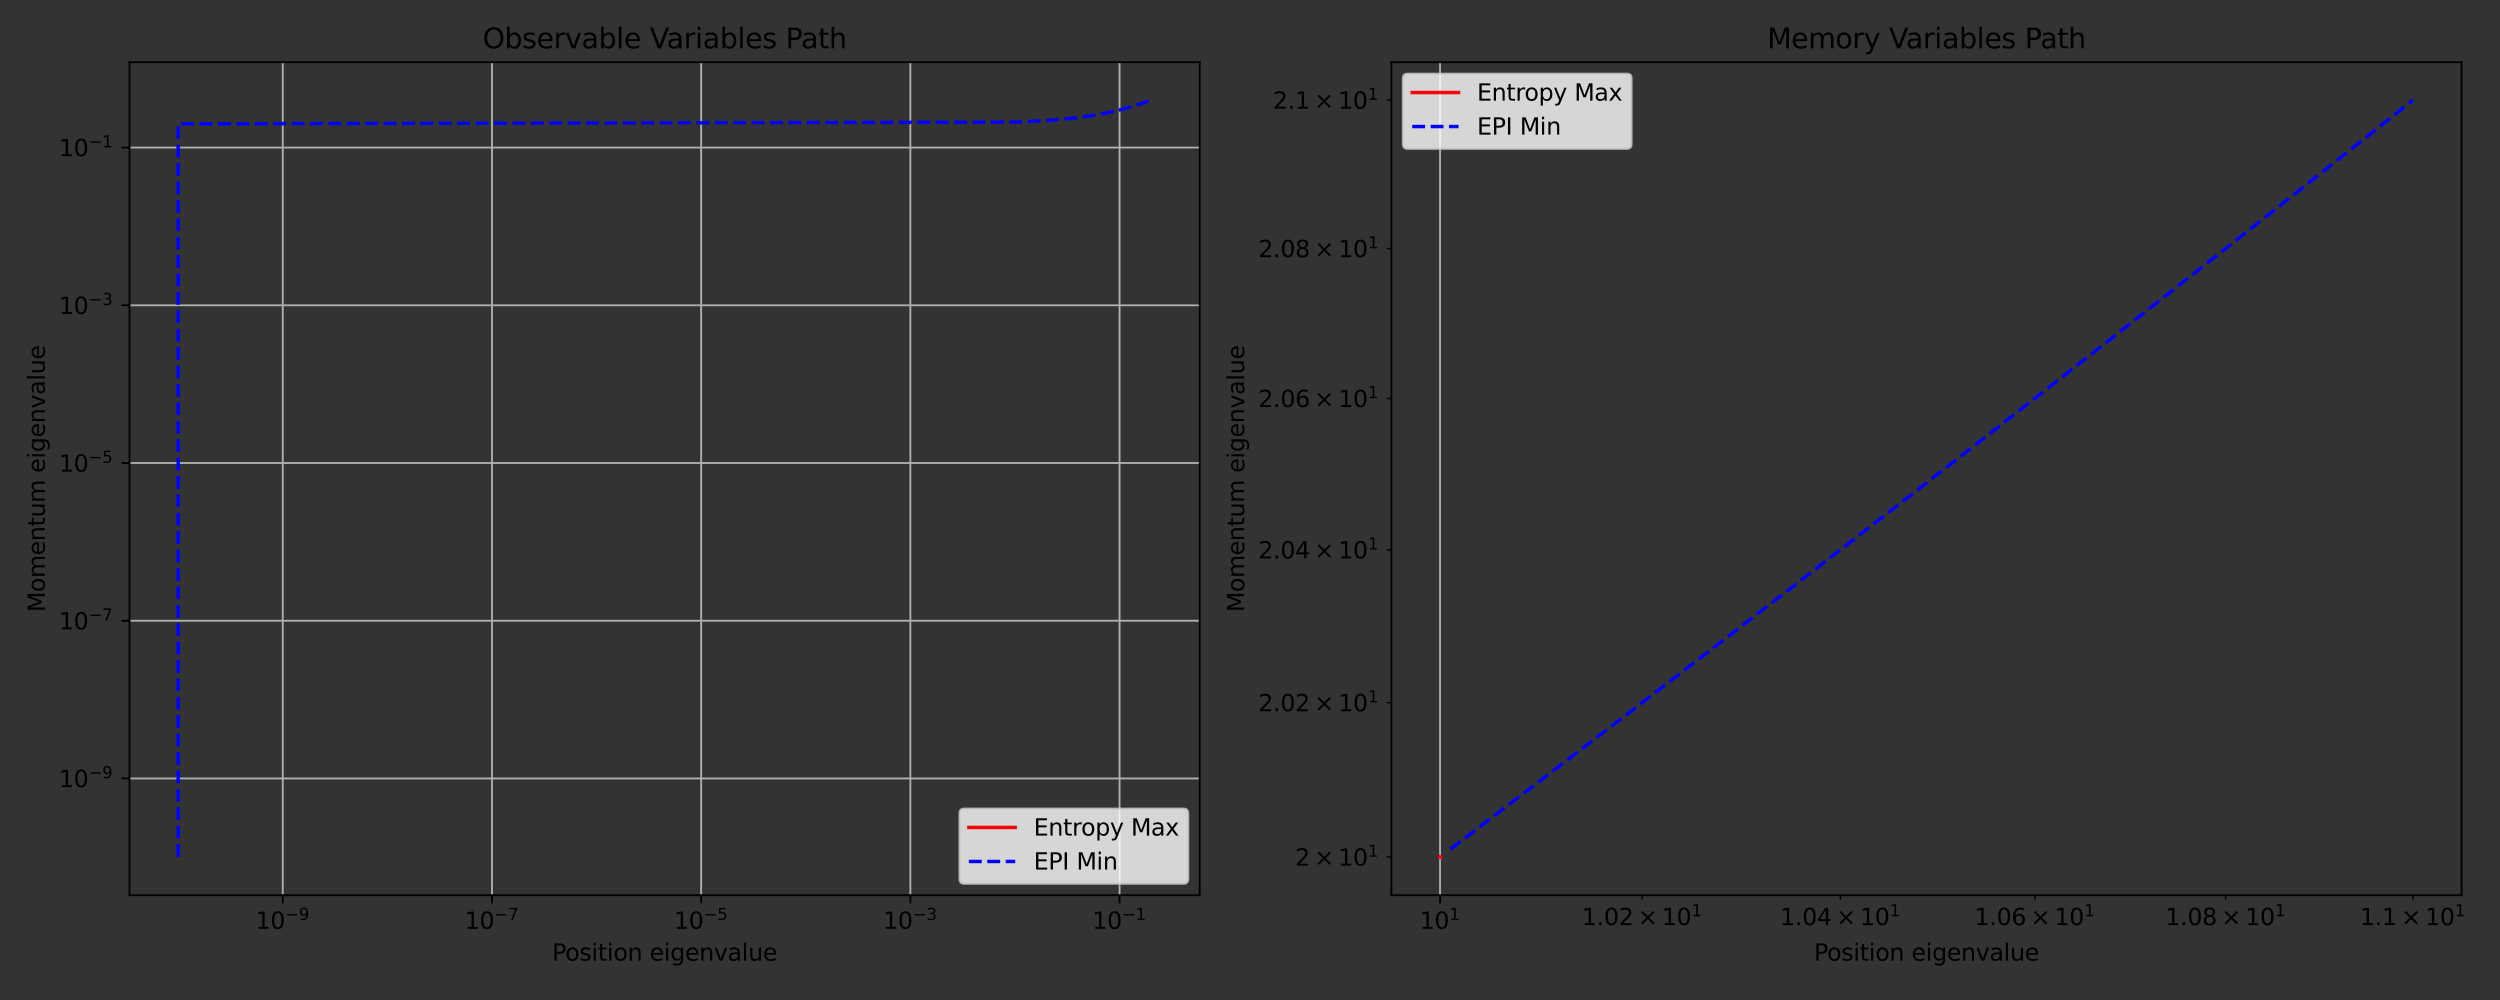 <?xml version="1.0" encoding="utf-8" standalone="no"?>
<!DOCTYPE svg PUBLIC "-//W3C//DTD SVG 1.1//EN"
  "http://www.w3.org/Graphics/SVG/1.1/DTD/svg11.dtd">
<svg xmlns:xlink="http://www.w3.org/1999/xlink" width="1080pt" height="432pt" viewBox="0 0 1080 432" xmlns="http://www.w3.org/2000/svg" version="1.1">
 <rect x="0" y="0" width="1080" height="432" fill="#333333" stroke="none"/>
 <defs>
  <style type="text/css">*{stroke-linejoin: round; stroke-linecap: butt}</style>
 </defs>
 <g id="figure_1">
  <g id="patch_1">
   <path d="M 0 432 
L 1080 432 
L 1080 0 
L 0 0 
L 0 432 
z
" style="fill: none"/>
  </g>
  <g id="axes_1">
   <g id="patch_2">
    <path d="M 55.952 386.728 
L 518.267 386.728 
L 518.267 26.88 
L 55.952 26.88 
L 55.952 386.728 
z
" style="fill: none"/>
   </g>
   <g id="matplotlib.axis_1">
    <g id="xtick_1">
     <g id="line2d_1">
      <path d="M 122.153 386.728 
L 122.153 26.88 
" clip-path="url(#p68e6916860)" style="fill: none; stroke: #b0b0b0; stroke-width: 0.8; stroke-linecap: square"/>
     </g>
     <g id="line2d_2">
      <defs>
       <path id="mf9528b4f29" d="M 0 0 
L 0 3.5 
" style="stroke: #000000; stroke-width: 0.8"/>
      </defs>
      <g>
       <use xlink:href="#mf9528b4f29" x="122.153" y="386.728" style="stroke: #000000; stroke-width: 0.8"/>
      </g>
     </g>
     <g id="text_1">
      <!-- $\mathdefault{10^{-9}}$ -->
      <g transform="translate(110.403 401.326) scale(0.1 -0.1)">
       <defs>
        <path id="DejaVuSans-31" d="M 794 531 
L 1825 531 
L 1825 4091 
L 703 3866 
L 703 4441 
L 1819 4666 
L 2450 4666 
L 2450 531 
L 3481 531 
L 3481 0 
L 794 0 
L 794 531 
z
" transform="scale(0.016)"/>
        <path id="DejaVuSans-30" d="M 2034 4250 
Q 1547 4250 1301 3770 
Q 1056 3291 1056 2328 
Q 1056 1369 1301 889 
Q 1547 409 2034 409 
Q 2525 409 2770 889 
Q 3016 1369 3016 2328 
Q 3016 3291 2770 3770 
Q 2525 4250 2034 4250 
z
M 2034 4750 
Q 2819 4750 3233 4129 
Q 3647 3509 3647 2328 
Q 3647 1150 3233 529 
Q 2819 -91 2034 -91 
Q 1250 -91 836 529 
Q 422 1150 422 2328 
Q 422 3509 836 4129 
Q 1250 4750 2034 4750 
z
" transform="scale(0.016)"/>
        <path id="DejaVuSans-2212" d="M 678 2272 
L 4684 2272 
L 4684 1741 
L 678 1741 
L 678 2272 
z
" transform="scale(0.016)"/>
        <path id="DejaVuSans-39" d="M 703 97 
L 703 672 
Q 941 559 1184 500 
Q 1428 441 1663 441 
Q 2288 441 2617 861 
Q 2947 1281 2994 2138 
Q 2813 1869 2534 1725 
Q 2256 1581 1919 1581 
Q 1219 1581 811 2004 
Q 403 2428 403 3163 
Q 403 3881 828 4315 
Q 1253 4750 1959 4750 
Q 2769 4750 3195 4129 
Q 3622 3509 3622 2328 
Q 3622 1225 3098 567 
Q 2575 -91 1691 -91 
Q 1453 -91 1209 -44 
Q 966 3 703 97 
z
M 1959 2075 
Q 2384 2075 2632 2365 
Q 2881 2656 2881 3163 
Q 2881 3666 2632 3958 
Q 2384 4250 1959 4250 
Q 1534 4250 1286 3958 
Q 1038 3666 1038 3163 
Q 1038 2656 1286 2365 
Q 1534 2075 1959 2075 
z
" transform="scale(0.016)"/>
       </defs>
       <use xlink:href="#DejaVuSans-31" transform="translate(0 0.766)"/>
       <use xlink:href="#DejaVuSans-30" transform="translate(63.623 0.766)"/>
       <use xlink:href="#DejaVuSans-2212" transform="translate(128.203 39.047) scale(0.7)"/>
       <use xlink:href="#DejaVuSans-39" transform="translate(186.855 39.047) scale(0.7)"/>
      </g>
     </g>
    </g>
    <g id="xtick_2">
     <g id="line2d_3">
      <path d="M 212.528 386.728 
L 212.528 26.88 
" clip-path="url(#p68e6916860)" style="fill: none; stroke: #b0b0b0; stroke-width: 0.8; stroke-linecap: square"/>
     </g>
     <g id="line2d_4">
      <g>
       <use xlink:href="#mf9528b4f29" x="212.528" y="386.728" style="stroke: #000000; stroke-width: 0.8"/>
      </g>
     </g>
     <g id="text_2">
      <!-- $\mathdefault{10^{-7}}$ -->
      <g transform="translate(200.778 401.326) scale(0.1 -0.1)">
       <defs>
        <path id="DejaVuSans-37" d="M 525 4666 
L 3525 4666 
L 3525 4397 
L 1831 0 
L 1172 0 
L 2766 4134 
L 525 4134 
L 525 4666 
z
" transform="scale(0.016)"/>
       </defs>
       <use xlink:href="#DejaVuSans-31" transform="translate(0 0.684)"/>
       <use xlink:href="#DejaVuSans-30" transform="translate(63.623 0.684)"/>
       <use xlink:href="#DejaVuSans-2212" transform="translate(128.203 38.966) scale(0.7)"/>
       <use xlink:href="#DejaVuSans-37" transform="translate(186.855 38.966) scale(0.7)"/>
      </g>
     </g>
    </g>
    <g id="xtick_3">
     <g id="line2d_5">
      <path d="M 302.902 386.728 
L 302.902 26.88 
" clip-path="url(#p68e6916860)" style="fill: none; stroke: #b0b0b0; stroke-width: 0.8; stroke-linecap: square"/>
     </g>
     <g id="line2d_6">
      <g>
       <use xlink:href="#mf9528b4f29" x="302.902" y="386.728" style="stroke: #000000; stroke-width: 0.8"/>
      </g>
     </g>
     <g id="text_3">
      <!-- $\mathdefault{10^{-5}}$ -->
      <g transform="translate(291.152 401.326) scale(0.1 -0.1)">
       <defs>
        <path id="DejaVuSans-35" d="M 691 4666 
L 3169 4666 
L 3169 4134 
L 1269 4134 
L 1269 2991 
Q 1406 3038 1543 3061 
Q 1681 3084 1819 3084 
Q 2600 3084 3056 2656 
Q 3513 2228 3513 1497 
Q 3513 744 3044 326 
Q 2575 -91 1722 -91 
Q 1428 -91 1123 -41 
Q 819 9 494 109 
L 494 744 
Q 775 591 1075 516 
Q 1375 441 1709 441 
Q 2250 441 2565 725 
Q 2881 1009 2881 1497 
Q 2881 1984 2565 2268 
Q 2250 2553 1709 2553 
Q 1456 2553 1204 2497 
Q 953 2441 691 2322 
L 691 4666 
z
" transform="scale(0.016)"/>
       </defs>
       <use xlink:href="#DejaVuSans-31" transform="translate(0 0.684)"/>
       <use xlink:href="#DejaVuSans-30" transform="translate(63.623 0.684)"/>
       <use xlink:href="#DejaVuSans-2212" transform="translate(128.203 38.966) scale(0.7)"/>
       <use xlink:href="#DejaVuSans-35" transform="translate(186.855 38.966) scale(0.7)"/>
      </g>
     </g>
    </g>
    <g id="xtick_4">
     <g id="line2d_7">
      <path d="M 393.276 386.728 
L 393.276 26.88 
" clip-path="url(#p68e6916860)" style="fill: none; stroke: #b0b0b0; stroke-width: 0.8; stroke-linecap: square"/>
     </g>
     <g id="line2d_8">
      <g>
       <use xlink:href="#mf9528b4f29" x="393.276" y="386.728" style="stroke: #000000; stroke-width: 0.8"/>
      </g>
     </g>
     <g id="text_4">
      <!-- $\mathdefault{10^{-3}}$ -->
      <g transform="translate(381.526 401.326) scale(0.1 -0.1)">
       <defs>
        <path id="DejaVuSans-33" d="M 2597 2516 
Q 3050 2419 3304 2112 
Q 3559 1806 3559 1356 
Q 3559 666 3084 287 
Q 2609 -91 1734 -91 
Q 1441 -91 1130 -33 
Q 819 25 488 141 
L 488 750 
Q 750 597 1062 519 
Q 1375 441 1716 441 
Q 2309 441 2620 675 
Q 2931 909 2931 1356 
Q 2931 1769 2642 2001 
Q 2353 2234 1838 2234 
L 1294 2234 
L 1294 2753 
L 1863 2753 
Q 2328 2753 2575 2939 
Q 2822 3125 2822 3475 
Q 2822 3834 2567 4026 
Q 2313 4219 1838 4219 
Q 1578 4219 1281 4162 
Q 984 4106 628 3988 
L 628 4550 
Q 988 4650 1302 4700 
Q 1616 4750 1894 4750 
Q 2613 4750 3031 4423 
Q 3450 4097 3450 3541 
Q 3450 3153 3228 2886 
Q 3006 2619 2597 2516 
z
" transform="scale(0.016)"/>
       </defs>
       <use xlink:href="#DejaVuSans-31" transform="translate(0 0.766)"/>
       <use xlink:href="#DejaVuSans-30" transform="translate(63.623 0.766)"/>
       <use xlink:href="#DejaVuSans-2212" transform="translate(128.203 39.047) scale(0.7)"/>
       <use xlink:href="#DejaVuSans-33" transform="translate(186.855 39.047) scale(0.7)"/>
      </g>
     </g>
    </g>
    <g id="xtick_5">
     <g id="line2d_9">
      <path d="M 483.65 386.728 
L 483.65 26.88 
" clip-path="url(#p68e6916860)" style="fill: none; stroke: #b0b0b0; stroke-width: 0.8; stroke-linecap: square"/>
     </g>
     <g id="line2d_10">
      <g>
       <use xlink:href="#mf9528b4f29" x="483.65" y="386.728" style="stroke: #000000; stroke-width: 0.8"/>
      </g>
     </g>
     <g id="text_5">
      <!-- $\mathdefault{10^{-1}}$ -->
      <g transform="translate(471.9 401.326) scale(0.1 -0.1)">
       <use xlink:href="#DejaVuSans-31" transform="translate(0 0.684)"/>
       <use xlink:href="#DejaVuSans-30" transform="translate(63.623 0.684)"/>
       <use xlink:href="#DejaVuSans-2212" transform="translate(128.203 38.966) scale(0.7)"/>
       <use xlink:href="#DejaVuSans-31" transform="translate(186.855 38.966) scale(0.7)"/>
      </g>
     </g>
    </g>
    <g id="text_6">
     <!-- Position eigenvalue -->
     <g transform="translate(238.514 415.005) scale(0.1 -0.1)">
      <defs>
       <path id="DejaVuSans-50" d="M 1259 4147 
L 1259 2394 
L 2053 2394 
Q 2494 2394 2734 2622 
Q 2975 2850 2975 3272 
Q 2975 3691 2734 3919 
Q 2494 4147 2053 4147 
L 1259 4147 
z
M 628 4666 
L 2053 4666 
Q 2838 4666 3239 4311 
Q 3641 3956 3641 3272 
Q 3641 2581 3239 2228 
Q 2838 1875 2053 1875 
L 1259 1875 
L 1259 0 
L 628 0 
L 628 4666 
z
" transform="scale(0.016)"/>
       <path id="DejaVuSans-6f" d="M 1959 3097 
Q 1497 3097 1228 2736 
Q 959 2375 959 1747 
Q 959 1119 1226 758 
Q 1494 397 1959 397 
Q 2419 397 2687 759 
Q 2956 1122 2956 1747 
Q 2956 2369 2687 2733 
Q 2419 3097 1959 3097 
z
M 1959 3584 
Q 2709 3584 3137 3096 
Q 3566 2609 3566 1747 
Q 3566 888 3137 398 
Q 2709 -91 1959 -91 
Q 1206 -91 779 398 
Q 353 888 353 1747 
Q 353 2609 779 3096 
Q 1206 3584 1959 3584 
z
" transform="scale(0.016)"/>
       <path id="DejaVuSans-73" d="M 2834 3397 
L 2834 2853 
Q 2591 2978 2328 3040 
Q 2066 3103 1784 3103 
Q 1356 3103 1142 2972 
Q 928 2841 928 2578 
Q 928 2378 1081 2264 
Q 1234 2150 1697 2047 
L 1894 2003 
Q 2506 1872 2764 1633 
Q 3022 1394 3022 966 
Q 3022 478 2636 193 
Q 2250 -91 1575 -91 
Q 1294 -91 989 -36 
Q 684 19 347 128 
L 347 722 
Q 666 556 975 473 
Q 1284 391 1588 391 
Q 1994 391 2212 530 
Q 2431 669 2431 922 
Q 2431 1156 2273 1281 
Q 2116 1406 1581 1522 
L 1381 1569 
Q 847 1681 609 1914 
Q 372 2147 372 2553 
Q 372 3047 722 3315 
Q 1072 3584 1716 3584 
Q 2034 3584 2315 3537 
Q 2597 3491 2834 3397 
z
" transform="scale(0.016)"/>
       <path id="DejaVuSans-69" d="M 603 3500 
L 1178 3500 
L 1178 0 
L 603 0 
L 603 3500 
z
M 603 4863 
L 1178 4863 
L 1178 4134 
L 603 4134 
L 603 4863 
z
" transform="scale(0.016)"/>
       <path id="DejaVuSans-74" d="M 1172 4494 
L 1172 3500 
L 2356 3500 
L 2356 3053 
L 1172 3053 
L 1172 1153 
Q 1172 725 1289 603 
Q 1406 481 1766 481 
L 2356 481 
L 2356 0 
L 1766 0 
Q 1100 0 847 248 
Q 594 497 594 1153 
L 594 3053 
L 172 3053 
L 172 3500 
L 594 3500 
L 594 4494 
L 1172 4494 
z
" transform="scale(0.016)"/>
       <path id="DejaVuSans-6e" d="M 3513 2113 
L 3513 0 
L 2938 0 
L 2938 2094 
Q 2938 2591 2744 2837 
Q 2550 3084 2163 3084 
Q 1697 3084 1428 2787 
Q 1159 2491 1159 1978 
L 1159 0 
L 581 0 
L 581 3500 
L 1159 3500 
L 1159 2956 
Q 1366 3272 1645 3428 
Q 1925 3584 2291 3584 
Q 2894 3584 3203 3211 
Q 3513 2838 3513 2113 
z
" transform="scale(0.016)"/>
       <path id="DejaVuSans-20" transform="scale(0.016)"/>
       <path id="DejaVuSans-65" d="M 3597 1894 
L 3597 1613 
L 953 1613 
Q 991 1019 1311 708 
Q 1631 397 2203 397 
Q 2534 397 2845 478 
Q 3156 559 3463 722 
L 3463 178 
Q 3153 47 2828 -22 
Q 2503 -91 2169 -91 
Q 1331 -91 842 396 
Q 353 884 353 1716 
Q 353 2575 817 3079 
Q 1281 3584 2069 3584 
Q 2775 3584 3186 3129 
Q 3597 2675 3597 1894 
z
M 3022 2063 
Q 3016 2534 2758 2815 
Q 2500 3097 2075 3097 
Q 1594 3097 1305 2825 
Q 1016 2553 972 2059 
L 3022 2063 
z
" transform="scale(0.016)"/>
       <path id="DejaVuSans-67" d="M 2906 1791 
Q 2906 2416 2648 2759 
Q 2391 3103 1925 3103 
Q 1463 3103 1205 2759 
Q 947 2416 947 1791 
Q 947 1169 1205 825 
Q 1463 481 1925 481 
Q 2391 481 2648 825 
Q 2906 1169 2906 1791 
z
M 3481 434 
Q 3481 -459 3084 -895 
Q 2688 -1331 1869 -1331 
Q 1566 -1331 1297 -1286 
Q 1028 -1241 775 -1147 
L 775 -588 
Q 1028 -725 1275 -790 
Q 1522 -856 1778 -856 
Q 2344 -856 2625 -561 
Q 2906 -266 2906 331 
L 2906 616 
Q 2728 306 2450 153 
Q 2172 0 1784 0 
Q 1141 0 747 490 
Q 353 981 353 1791 
Q 353 2603 747 3093 
Q 1141 3584 1784 3584 
Q 2172 3584 2450 3431 
Q 2728 3278 2906 2969 
L 2906 3500 
L 3481 3500 
L 3481 434 
z
" transform="scale(0.016)"/>
       <path id="DejaVuSans-76" d="M 191 3500 
L 800 3500 
L 1894 563 
L 2988 3500 
L 3597 3500 
L 2284 0 
L 1503 0 
L 191 3500 
z
" transform="scale(0.016)"/>
       <path id="DejaVuSans-61" d="M 2194 1759 
Q 1497 1759 1228 1600 
Q 959 1441 959 1056 
Q 959 750 1161 570 
Q 1363 391 1709 391 
Q 2188 391 2477 730 
Q 2766 1069 2766 1631 
L 2766 1759 
L 2194 1759 
z
M 3341 1997 
L 3341 0 
L 2766 0 
L 2766 531 
Q 2569 213 2275 61 
Q 1981 -91 1556 -91 
Q 1019 -91 701 211 
Q 384 513 384 1019 
Q 384 1609 779 1909 
Q 1175 2209 1959 2209 
L 2766 2209 
L 2766 2266 
Q 2766 2663 2505 2880 
Q 2244 3097 1772 3097 
Q 1472 3097 1187 3025 
Q 903 2953 641 2809 
L 641 3341 
Q 956 3463 1253 3523 
Q 1550 3584 1831 3584 
Q 2591 3584 2966 3190 
Q 3341 2797 3341 1997 
z
" transform="scale(0.016)"/>
       <path id="DejaVuSans-6c" d="M 603 4863 
L 1178 4863 
L 1178 0 
L 603 0 
L 603 4863 
z
" transform="scale(0.016)"/>
       <path id="DejaVuSans-75" d="M 544 1381 
L 544 3500 
L 1119 3500 
L 1119 1403 
Q 1119 906 1312 657 
Q 1506 409 1894 409 
Q 2359 409 2629 706 
Q 2900 1003 2900 1516 
L 2900 3500 
L 3475 3500 
L 3475 0 
L 2900 0 
L 2900 538 
Q 2691 219 2414 64 
Q 2138 -91 1772 -91 
Q 1169 -91 856 284 
Q 544 659 544 1381 
z
M 1991 3584 
L 1991 3584 
z
" transform="scale(0.016)"/>
      </defs>
      <use xlink:href="#DejaVuSans-50"/>
      <use xlink:href="#DejaVuSans-6f" x="56.678"/>
      <use xlink:href="#DejaVuSans-73" x="117.859"/>
      <use xlink:href="#DejaVuSans-69" x="169.959"/>
      <use xlink:href="#DejaVuSans-74" x="197.742"/>
      <use xlink:href="#DejaVuSans-69" x="236.951"/>
      <use xlink:href="#DejaVuSans-6f" x="264.734"/>
      <use xlink:href="#DejaVuSans-6e" x="325.916"/>
      <use xlink:href="#DejaVuSans-20" x="389.295"/>
      <use xlink:href="#DejaVuSans-65" x="421.082"/>
      <use xlink:href="#DejaVuSans-69" x="482.605"/>
      <use xlink:href="#DejaVuSans-67" x="510.389"/>
      <use xlink:href="#DejaVuSans-65" x="573.865"/>
      <use xlink:href="#DejaVuSans-6e" x="635.389"/>
      <use xlink:href="#DejaVuSans-76" x="698.768"/>
      <use xlink:href="#DejaVuSans-61" x="757.947"/>
      <use xlink:href="#DejaVuSans-6c" x="819.227"/>
      <use xlink:href="#DejaVuSans-75" x="847.01"/>
      <use xlink:href="#DejaVuSans-65" x="910.389"/>
     </g>
    </g>
   </g>
   <g id="matplotlib.axis_2">
    <g id="ytick_1">
     <g id="line2d_11">
      <path d="M 55.952 336.302 
L 518.267 336.302 
" clip-path="url(#p68e6916860)" style="fill: none; stroke: #b0b0b0; stroke-width: 0.8; stroke-linecap: square"/>
     </g>
     <g id="line2d_12">
      <defs>
       <path id="mb1814ff148" d="M 0 0 
L -3.5 0 
" style="stroke: #000000; stroke-width: 0.8"/>
      </defs>
      <g>
       <use xlink:href="#mb1814ff148" x="55.952" y="336.302" style="stroke: #000000; stroke-width: 0.8"/>
      </g>
     </g>
     <g id="text_7">
      <!-- $\mathdefault{10^{-9}}$ -->
      <g transform="translate(25.452 340.101) scale(0.1 -0.1)">
       <use xlink:href="#DejaVuSans-31" transform="translate(0 0.766)"/>
       <use xlink:href="#DejaVuSans-30" transform="translate(63.623 0.766)"/>
       <use xlink:href="#DejaVuSans-2212" transform="translate(128.203 39.047) scale(0.7)"/>
       <use xlink:href="#DejaVuSans-39" transform="translate(186.855 39.047) scale(0.7)"/>
      </g>
     </g>
    </g>
    <g id="ytick_2">
     <g id="line2d_13">
      <path d="M 55.952 268.164 
L 518.267 268.164 
" clip-path="url(#p68e6916860)" style="fill: none; stroke: #b0b0b0; stroke-width: 0.8; stroke-linecap: square"/>
     </g>
     <g id="line2d_14">
      <g>
       <use xlink:href="#mb1814ff148" x="55.952" y="268.164" style="stroke: #000000; stroke-width: 0.8"/>
      </g>
     </g>
     <g id="text_8">
      <!-- $\mathdefault{10^{-7}}$ -->
      <g transform="translate(25.452 271.963) scale(0.1 -0.1)">
       <use xlink:href="#DejaVuSans-31" transform="translate(0 0.684)"/>
       <use xlink:href="#DejaVuSans-30" transform="translate(63.623 0.684)"/>
       <use xlink:href="#DejaVuSans-2212" transform="translate(128.203 38.966) scale(0.7)"/>
       <use xlink:href="#DejaVuSans-37" transform="translate(186.855 38.966) scale(0.7)"/>
      </g>
     </g>
    </g>
    <g id="ytick_3">
     <g id="line2d_15">
      <path d="M 55.952 200.025 
L 518.267 200.025 
" clip-path="url(#p68e6916860)" style="fill: none; stroke: #b0b0b0; stroke-width: 0.8; stroke-linecap: square"/>
     </g>
     <g id="line2d_16">
      <g>
       <use xlink:href="#mb1814ff148" x="55.952" y="200.025" style="stroke: #000000; stroke-width: 0.8"/>
      </g>
     </g>
     <g id="text_9">
      <!-- $\mathdefault{10^{-5}}$ -->
      <g transform="translate(25.452 203.824) scale(0.1 -0.1)">
       <use xlink:href="#DejaVuSans-31" transform="translate(0 0.684)"/>
       <use xlink:href="#DejaVuSans-30" transform="translate(63.623 0.684)"/>
       <use xlink:href="#DejaVuSans-2212" transform="translate(128.203 38.966) scale(0.7)"/>
       <use xlink:href="#DejaVuSans-35" transform="translate(186.855 38.966) scale(0.7)"/>
      </g>
     </g>
    </g>
    <g id="ytick_4">
     <g id="line2d_17">
      <path d="M 55.952 131.887 
L 518.267 131.887 
" clip-path="url(#p68e6916860)" style="fill: none; stroke: #b0b0b0; stroke-width: 0.8; stroke-linecap: square"/>
     </g>
     <g id="line2d_18">
      <g>
       <use xlink:href="#mb1814ff148" x="55.952" y="131.887" style="stroke: #000000; stroke-width: 0.8"/>
      </g>
     </g>
     <g id="text_10">
      <!-- $\mathdefault{10^{-3}}$ -->
      <g transform="translate(25.452 135.686) scale(0.1 -0.1)">
       <use xlink:href="#DejaVuSans-31" transform="translate(0 0.766)"/>
       <use xlink:href="#DejaVuSans-30" transform="translate(63.623 0.766)"/>
       <use xlink:href="#DejaVuSans-2212" transform="translate(128.203 39.047) scale(0.7)"/>
       <use xlink:href="#DejaVuSans-33" transform="translate(186.855 39.047) scale(0.7)"/>
      </g>
     </g>
    </g>
    <g id="ytick_5">
     <g id="line2d_19">
      <path d="M 55.952 63.748 
L 518.267 63.748 
" clip-path="url(#p68e6916860)" style="fill: none; stroke: #b0b0b0; stroke-width: 0.8; stroke-linecap: square"/>
     </g>
     <g id="line2d_20">
      <g>
       <use xlink:href="#mb1814ff148" x="55.952" y="63.748" style="stroke: #000000; stroke-width: 0.8"/>
      </g>
     </g>
     <g id="text_11">
      <!-- $\mathdefault{10^{-1}}$ -->
      <g transform="translate(25.452 67.548) scale(0.1 -0.1)">
       <use xlink:href="#DejaVuSans-31" transform="translate(0 0.684)"/>
       <use xlink:href="#DejaVuSans-30" transform="translate(63.623 0.684)"/>
       <use xlink:href="#DejaVuSans-2212" transform="translate(128.203 38.966) scale(0.7)"/>
       <use xlink:href="#DejaVuSans-31" transform="translate(186.855 38.966) scale(0.7)"/>
      </g>
     </g>
    </g>
    <g id="text_12">
     <!-- Momentum eigenvalue -->
     <g transform="translate(19.372 264.424) rotate(-90) scale(0.1 -0.1)">
      <defs>
       <path id="DejaVuSans-4d" d="M 628 4666 
L 1569 4666 
L 2759 1491 
L 3956 4666 
L 4897 4666 
L 4897 0 
L 4281 0 
L 4281 4097 
L 3078 897 
L 2444 897 
L 1241 4097 
L 1241 0 
L 628 0 
L 628 4666 
z
" transform="scale(0.016)"/>
       <path id="DejaVuSans-6d" d="M 3328 2828 
Q 3544 3216 3844 3400 
Q 4144 3584 4550 3584 
Q 5097 3584 5394 3201 
Q 5691 2819 5691 2113 
L 5691 0 
L 5113 0 
L 5113 2094 
Q 5113 2597 4934 2840 
Q 4756 3084 4391 3084 
Q 3944 3084 3684 2787 
Q 3425 2491 3425 1978 
L 3425 0 
L 2847 0 
L 2847 2094 
Q 2847 2600 2669 2842 
Q 2491 3084 2119 3084 
Q 1678 3084 1418 2786 
Q 1159 2488 1159 1978 
L 1159 0 
L 581 0 
L 581 3500 
L 1159 3500 
L 1159 2956 
Q 1356 3278 1631 3431 
Q 1906 3584 2284 3584 
Q 2666 3584 2933 3390 
Q 3200 3197 3328 2828 
z
" transform="scale(0.016)"/>
      </defs>
      <use xlink:href="#DejaVuSans-4d"/>
      <use xlink:href="#DejaVuSans-6f" x="86.279"/>
      <use xlink:href="#DejaVuSans-6d" x="147.461"/>
      <use xlink:href="#DejaVuSans-65" x="244.873"/>
      <use xlink:href="#DejaVuSans-6e" x="306.396"/>
      <use xlink:href="#DejaVuSans-74" x="369.775"/>
      <use xlink:href="#DejaVuSans-75" x="408.984"/>
      <use xlink:href="#DejaVuSans-6d" x="472.363"/>
      <use xlink:href="#DejaVuSans-20" x="569.775"/>
      <use xlink:href="#DejaVuSans-65" x="601.562"/>
      <use xlink:href="#DejaVuSans-69" x="663.086"/>
      <use xlink:href="#DejaVuSans-67" x="690.869"/>
      <use xlink:href="#DejaVuSans-65" x="754.346"/>
      <use xlink:href="#DejaVuSans-6e" x="815.869"/>
      <use xlink:href="#DejaVuSans-76" x="879.248"/>
      <use xlink:href="#DejaVuSans-61" x="938.428"/>
      <use xlink:href="#DejaVuSans-6c" x="999.707"/>
      <use xlink:href="#DejaVuSans-75" x="1027.49"/>
      <use xlink:href="#DejaVuSans-65" x="1090.869"/>
     </g>
    </g>
   </g>
   <g id="line2d_21">
    <path d="M 497.253 43.237 
L 497.253 43.237 
L 497.253 43.237 
L 497.253 43.237 
L 497.253 43.237 
L 497.253 43.237 
L 497.253 43.237 
L 497.253 43.237 
L 497.253 43.237 
L 497.253 43.237 
L 497.253 43.237 
L 497.253 43.237 
L 497.253 43.237 
L 497.253 43.237 
L 497.253 43.237 
L 497.253 43.237 
L 497.253 43.237 
L 497.253 43.237 
L 497.253 43.237 
L 497.253 43.237 
L 497.253 43.237 
L 497.253 43.237 
L 497.253 43.237 
L 497.253 43.237 
L 497.253 43.237 
L 497.253 43.237 
L 497.253 43.237 
L 497.253 43.237 
L 497.253 43.237 
L 497.253 43.237 
L 497.253 43.237 
L 497.253 43.237 
L 497.253 43.237 
L 497.253 43.237 
L 497.253 43.237 
L 497.253 43.237 
L 497.253 43.237 
L 497.253 43.237 
L 497.253 43.237 
L 497.253 43.237 
L 497.253 43.237 
L 497.253 43.237 
L 497.253 43.237 
L 497.253 43.237 
L 497.253 43.237 
L 497.253 43.237 
L 497.253 43.237 
L 497.253 43.237 
L 497.253 43.237 
L 497.253 43.237 
L 497.253 43.237 
L 497.253 43.237 
L 497.253 43.237 
L 497.253 43.237 
L 497.253 43.237 
L 497.253 43.237 
L 497.253 43.237 
L 497.253 43.237 
L 497.253 43.237 
L 497.253 43.237 
L 497.253 43.237 
L 497.253 43.237 
L 497.253 43.237 
L 497.253 43.237 
L 497.253 43.237 
L 497.253 43.237 
L 497.253 43.237 
L 497.253 43.237 
L 497.253 43.237 
L 497.253 43.237 
L 497.253 43.237 
L 497.253 43.237 
L 497.253 43.237 
L 497.253 43.237 
L 497.253 43.237 
L 497.253 43.237 
L 497.253 43.237 
L 497.253 43.237 
L 497.253 43.237 
L 497.253 43.237 
L 497.253 43.237 
L 497.253 43.237 
L 497.253 43.237 
L 497.253 43.237 
L 497.253 43.237 
L 497.253 43.237 
L 497.253 43.237 
L 497.253 43.237 
L 497.253 43.237 
L 497.253 43.237 
L 497.253 43.237 
L 497.253 43.237 
L 497.253 43.237 
L 497.253 43.237 
L 497.253 43.237 
L 497.253 43.237 
L 497.253 43.237 
L 497.253 43.237 
L 497.253 43.237 
L 497.253 43.237 
" clip-path="url(#p68e6916860)" style="fill: none; stroke: #ff0000; stroke-width: 1.5; stroke-linecap: square"/>
   </g>
   <g id="line2d_22">
    <path d="M 496.246 43.611 
L 495.185 43.996 
L 494.064 44.39 
L 492.874 44.796 
L 491.607 45.212 
L 490.253 45.641 
L 488.799 46.083 
L 487.228 46.538 
L 485.521 47.008 
L 483.65 47.493 
L 481.583 47.995 
L 479.271 48.514 
L 476.651 49.052 
L 473.626 49.611 
L 470.048 50.191 
L 465.669 50.795 
L 460.023 51.425 
L 452.066 52.082 
L 438.463 52.771 
L 76.966 53.493 
L 76.966 54.252 
L 76.966 55.052 
L 76.966 55.897 
L 76.966 56.794 
L 76.966 57.749 
L 76.966 58.77 
L 76.966 59.866 
L 76.966 61.051 
L 76.966 62.338 
L 76.966 63.748 
L 76.966 65.307 
L 76.966 67.05 
L 76.966 69.026 
L 76.966 71.307 
L 76.966 74.004 
L 76.966 77.306 
L 76.966 81.562 
L 76.966 87.562 
L 76.966 97.818 
L 76.966 370.371 
L 76.966 370.371 
L 76.966 370.371 
L 76.966 370.371 
L 76.966 370.371 
L 76.966 370.371 
L 76.966 370.371 
L 76.966 370.371 
L 76.966 370.371 
L 76.966 370.371 
L 76.966 370.371 
L 76.966 370.371 
L 76.966 370.371 
L 76.966 370.371 
L 76.966 370.371 
L 76.966 370.371 
L 76.966 370.371 
L 76.966 370.371 
L 76.966 370.371 
L 76.966 370.371 
L 76.966 370.371 
L 76.966 370.371 
L 76.966 370.371 
L 76.966 370.371 
L 76.966 370.371 
L 76.966 370.371 
L 76.966 370.371 
L 76.966 370.371 
L 76.966 370.371 
L 76.966 370.371 
L 76.966 370.371 
L 76.966 370.371 
L 76.966 370.371 
L 76.966 370.371 
L 76.966 370.371 
L 76.966 370.371 
L 76.966 370.371 
L 76.966 370.371 
L 76.966 370.371 
L 76.966 370.371 
L 76.966 370.371 
L 76.966 370.371 
L 76.966 370.371 
L 76.966 370.371 
L 76.966 370.371 
L 76.966 370.371 
L 76.966 370.371 
L 76.966 370.371 
L 76.966 370.371 
L 76.966 370.371 
L 76.966 370.371 
L 76.966 370.371 
L 76.966 370.371 
L 76.966 370.371 
L 76.966 370.371 
L 76.966 370.371 
L 76.966 370.371 
L 76.966 370.371 
L 76.966 370.371 
L 76.966 370.371 
L 76.966 370.371 
" clip-path="url(#p68e6916860)" style="fill: none; stroke-dasharray: 5.55,2.4; stroke-dashoffset: 0; stroke: #0000ff; stroke-width: 1.5"/>
   </g>
   <g id="patch_3">
    <path d="M 55.952 386.728 
L 55.952 26.88 
" style="fill: none; stroke: #000000; stroke-width: 0.8; stroke-linejoin: miter; stroke-linecap: square"/>
   </g>
   <g id="patch_4">
    <path d="M 518.267 386.728 
L 518.267 26.88 
" style="fill: none; stroke: #000000; stroke-width: 0.8; stroke-linejoin: miter; stroke-linecap: square"/>
   </g>
   <g id="patch_5">
    <path d="M 55.952 386.728 
L 518.267 386.728 
" style="fill: none; stroke: #000000; stroke-width: 0.8; stroke-linejoin: miter; stroke-linecap: square"/>
   </g>
   <g id="patch_6">
    <path d="M 55.952 26.88 
L 518.267 26.88 
" style="fill: none; stroke: #000000; stroke-width: 0.8; stroke-linejoin: miter; stroke-linecap: square"/>
   </g>
   <g id="text_13">
    <!-- Observable Variables Path -->
    <g transform="translate(208.484 20.88) scale(0.12 -0.12)">
     <defs>
      <path id="DejaVuSans-4f" d="M 2522 4238 
Q 1834 4238 1429 3725 
Q 1025 3213 1025 2328 
Q 1025 1447 1429 934 
Q 1834 422 2522 422 
Q 3209 422 3611 934 
Q 4013 1447 4013 2328 
Q 4013 3213 3611 3725 
Q 3209 4238 2522 4238 
z
M 2522 4750 
Q 3503 4750 4090 4092 
Q 4678 3434 4678 2328 
Q 4678 1225 4090 567 
Q 3503 -91 2522 -91 
Q 1538 -91 948 565 
Q 359 1222 359 2328 
Q 359 3434 948 4092 
Q 1538 4750 2522 4750 
z
" transform="scale(0.016)"/>
      <path id="DejaVuSans-62" d="M 3116 1747 
Q 3116 2381 2855 2742 
Q 2594 3103 2138 3103 
Q 1681 3103 1420 2742 
Q 1159 2381 1159 1747 
Q 1159 1113 1420 752 
Q 1681 391 2138 391 
Q 2594 391 2855 752 
Q 3116 1113 3116 1747 
z
M 1159 2969 
Q 1341 3281 1617 3432 
Q 1894 3584 2278 3584 
Q 2916 3584 3314 3078 
Q 3713 2572 3713 1747 
Q 3713 922 3314 415 
Q 2916 -91 2278 -91 
Q 1894 -91 1617 61 
Q 1341 213 1159 525 
L 1159 0 
L 581 0 
L 581 4863 
L 1159 4863 
L 1159 2969 
z
" transform="scale(0.016)"/>
      <path id="DejaVuSans-72" d="M 2631 2963 
Q 2534 3019 2420 3045 
Q 2306 3072 2169 3072 
Q 1681 3072 1420 2755 
Q 1159 2438 1159 1844 
L 1159 0 
L 581 0 
L 581 3500 
L 1159 3500 
L 1159 2956 
Q 1341 3275 1631 3429 
Q 1922 3584 2338 3584 
Q 2397 3584 2469 3576 
Q 2541 3569 2628 3553 
L 2631 2963 
z
" transform="scale(0.016)"/>
      <path id="DejaVuSans-56" d="M 1831 0 
L 50 4666 
L 709 4666 
L 2188 738 
L 3669 4666 
L 4325 4666 
L 2547 0 
L 1831 0 
z
" transform="scale(0.016)"/>
      <path id="DejaVuSans-68" d="M 3513 2113 
L 3513 0 
L 2938 0 
L 2938 2094 
Q 2938 2591 2744 2837 
Q 2550 3084 2163 3084 
Q 1697 3084 1428 2787 
Q 1159 2491 1159 1978 
L 1159 0 
L 581 0 
L 581 4863 
L 1159 4863 
L 1159 2956 
Q 1366 3272 1645 3428 
Q 1925 3584 2291 3584 
Q 2894 3584 3203 3211 
Q 3513 2838 3513 2113 
z
" transform="scale(0.016)"/>
     </defs>
     <use xlink:href="#DejaVuSans-4f"/>
     <use xlink:href="#DejaVuSans-62" x="78.711"/>
     <use xlink:href="#DejaVuSans-73" x="142.188"/>
     <use xlink:href="#DejaVuSans-65" x="194.287"/>
     <use xlink:href="#DejaVuSans-72" x="255.811"/>
     <use xlink:href="#DejaVuSans-76" x="296.924"/>
     <use xlink:href="#DejaVuSans-61" x="356.104"/>
     <use xlink:href="#DejaVuSans-62" x="417.383"/>
     <use xlink:href="#DejaVuSans-6c" x="480.859"/>
     <use xlink:href="#DejaVuSans-65" x="508.643"/>
     <use xlink:href="#DejaVuSans-20" x="570.166"/>
     <use xlink:href="#DejaVuSans-56" x="601.953"/>
     <use xlink:href="#DejaVuSans-61" x="662.611"/>
     <use xlink:href="#DejaVuSans-72" x="723.891"/>
     <use xlink:href="#DejaVuSans-69" x="765.004"/>
     <use xlink:href="#DejaVuSans-61" x="792.787"/>
     <use xlink:href="#DejaVuSans-62" x="854.066"/>
     <use xlink:href="#DejaVuSans-6c" x="917.543"/>
     <use xlink:href="#DejaVuSans-65" x="945.326"/>
     <use xlink:href="#DejaVuSans-73" x="1006.85"/>
     <use xlink:href="#DejaVuSans-20" x="1058.949"/>
     <use xlink:href="#DejaVuSans-50" x="1090.736"/>
     <use xlink:href="#DejaVuSans-61" x="1146.539"/>
     <use xlink:href="#DejaVuSans-74" x="1207.818"/>
     <use xlink:href="#DejaVuSans-68" x="1247.027"/>
    </g>
   </g>
   <g id="legend_1">
    <g id="patch_7">
     <path d="M 416.566 381.728 
L 511.267 381.728 
Q 513.267 381.728 513.267 379.728 
L 513.267 351.372 
Q 513.267 349.372 511.267 349.372 
L 416.566 349.372 
Q 414.566 349.372 414.566 351.372 
L 414.566 379.728 
Q 414.566 381.728 416.566 381.728 
z
" style="fill: #ffffff; opacity: 0.8; stroke: #cccccc; stroke-linejoin: miter"/>
    </g>
    <g id="line2d_23">
     <path d="M 418.566 357.47 
L 428.566 357.47 
L 438.566 357.47 
" style="fill: none; stroke: #ff0000; stroke-width: 1.5; stroke-linecap: square"/>
    </g>
    <g id="text_14">
     <!-- Entropy Max -->
     <g transform="translate(446.566 360.97) scale(0.1 -0.1)">
      <defs>
       <path id="DejaVuSans-45" d="M 628 4666 
L 3578 4666 
L 3578 4134 
L 1259 4134 
L 1259 2753 
L 3481 2753 
L 3481 2222 
L 1259 2222 
L 1259 531 
L 3634 531 
L 3634 0 
L 628 0 
L 628 4666 
z
" transform="scale(0.016)"/>
       <path id="DejaVuSans-70" d="M 1159 525 
L 1159 -1331 
L 581 -1331 
L 581 3500 
L 1159 3500 
L 1159 2969 
Q 1341 3281 1617 3432 
Q 1894 3584 2278 3584 
Q 2916 3584 3314 3078 
Q 3713 2572 3713 1747 
Q 3713 922 3314 415 
Q 2916 -91 2278 -91 
Q 1894 -91 1617 61 
Q 1341 213 1159 525 
z
M 3116 1747 
Q 3116 2381 2855 2742 
Q 2594 3103 2138 3103 
Q 1681 3103 1420 2742 
Q 1159 2381 1159 1747 
Q 1159 1113 1420 752 
Q 1681 391 2138 391 
Q 2594 391 2855 752 
Q 3116 1113 3116 1747 
z
" transform="scale(0.016)"/>
       <path id="DejaVuSans-79" d="M 2059 -325 
Q 1816 -950 1584 -1140 
Q 1353 -1331 966 -1331 
L 506 -1331 
L 506 -850 
L 844 -850 
Q 1081 -850 1212 -737 
Q 1344 -625 1503 -206 
L 1606 56 
L 191 3500 
L 800 3500 
L 1894 763 
L 2988 3500 
L 3597 3500 
L 2059 -325 
z
" transform="scale(0.016)"/>
       <path id="DejaVuSans-78" d="M 3513 3500 
L 2247 1797 
L 3578 0 
L 2900 0 
L 1881 1375 
L 863 0 
L 184 0 
L 1544 1831 
L 300 3500 
L 978 3500 
L 1906 2253 
L 2834 3500 
L 3513 3500 
z
" transform="scale(0.016)"/>
      </defs>
      <use xlink:href="#DejaVuSans-45"/>
      <use xlink:href="#DejaVuSans-6e" x="63.184"/>
      <use xlink:href="#DejaVuSans-74" x="126.562"/>
      <use xlink:href="#DejaVuSans-72" x="165.771"/>
      <use xlink:href="#DejaVuSans-6f" x="204.635"/>
      <use xlink:href="#DejaVuSans-70" x="265.816"/>
      <use xlink:href="#DejaVuSans-79" x="329.293"/>
      <use xlink:href="#DejaVuSans-20" x="388.473"/>
      <use xlink:href="#DejaVuSans-4d" x="420.26"/>
      <use xlink:href="#DejaVuSans-61" x="506.539"/>
      <use xlink:href="#DejaVuSans-78" x="567.818"/>
     </g>
    </g>
    <g id="line2d_24">
     <path d="M 418.566 372.148 
L 428.566 372.148 
L 438.566 372.148 
" style="fill: none; stroke-dasharray: 5.55,2.4; stroke-dashoffset: 0; stroke: #0000ff; stroke-width: 1.5"/>
    </g>
    <g id="text_15">
     <!-- EPI Min -->
     <g transform="translate(446.566 375.648) scale(0.1 -0.1)">
      <defs>
       <path id="DejaVuSans-49" d="M 628 4666 
L 1259 4666 
L 1259 0 
L 628 0 
L 628 4666 
z
" transform="scale(0.016)"/>
      </defs>
      <use xlink:href="#DejaVuSans-45"/>
      <use xlink:href="#DejaVuSans-50" x="63.184"/>
      <use xlink:href="#DejaVuSans-49" x="123.486"/>
      <use xlink:href="#DejaVuSans-20" x="152.979"/>
      <use xlink:href="#DejaVuSans-4d" x="184.766"/>
      <use xlink:href="#DejaVuSans-69" x="271.045"/>
      <use xlink:href="#DejaVuSans-6e" x="298.828"/>
     </g>
    </g>
   </g>
  </g>
  <g id="axes_2">
   <g id="patch_8">
    <path d="M 601.086 386.728 
L 1063.402 386.728 
L 1063.402 26.88 
L 601.086 26.88 
L 601.086 386.728 
z
" style="fill: none"/>
   </g>
   <g id="matplotlib.axis_3">
    <g id="xtick_6">
     <g id="line2d_25">
      <path d="M 622.099 386.728 
L 622.099 26.88 
" clip-path="url(#p6ca58680a0)" style="fill: none; stroke: #b0b0b0; stroke-width: 0.8; stroke-linecap: square"/>
     </g>
     <g id="line2d_26">
      <g>
       <use xlink:href="#mf9528b4f29" x="622.099" y="386.728" style="stroke: #000000; stroke-width: 0.8"/>
      </g>
     </g>
     <g id="text_16">
      <!-- $\mathdefault{10^{1}}$ -->
      <g transform="translate(613.299 401.326) scale(0.1 -0.1)">
       <use xlink:href="#DejaVuSans-31" transform="translate(0 0.684)"/>
       <use xlink:href="#DejaVuSans-30" transform="translate(63.623 0.684)"/>
       <use xlink:href="#DejaVuSans-31" transform="translate(128.203 38.966) scale(0.7)"/>
      </g>
     </g>
    </g>
    <g id="xtick_7">
     <g id="line2d_27">
      <defs>
       <path id="m1e1df0e16f" d="M 0 0 
L 0 2 
" style="stroke: #000000; stroke-width: 0.6"/>
      </defs>
      <g>
       <use xlink:href="#m1e1df0e16f" x="709.422" y="386.728" style="stroke: #000000; stroke-width: 0.6"/>
      </g>
     </g>
     <g id="text_17">
      <!-- $\mathdefault{1.02\times10^{1}}$ -->
      <g transform="translate(683.372 399.726) scale(0.1 -0.1)">
       <defs>
        <path id="DejaVuSans-2e" d="M 684 794 
L 1344 794 
L 1344 0 
L 684 0 
L 684 794 
z
" transform="scale(0.016)"/>
        <path id="DejaVuSans-32" d="M 1228 531 
L 3431 531 
L 3431 0 
L 469 0 
L 469 531 
Q 828 903 1448 1529 
Q 2069 2156 2228 2338 
Q 2531 2678 2651 2914 
Q 2772 3150 2772 3378 
Q 2772 3750 2511 3984 
Q 2250 4219 1831 4219 
Q 1534 4219 1204 4116 
Q 875 4013 500 3803 
L 500 4441 
Q 881 4594 1212 4672 
Q 1544 4750 1819 4750 
Q 2544 4750 2975 4387 
Q 3406 4025 3406 3419 
Q 3406 3131 3298 2873 
Q 3191 2616 2906 2266 
Q 2828 2175 2409 1742 
Q 1991 1309 1228 531 
z
" transform="scale(0.016)"/>
        <path id="DejaVuSans-d7" d="M 4488 3438 
L 3059 2003 
L 4488 575 
L 4116 197 
L 2681 1631 
L 1247 197 
L 878 575 
L 2303 2003 
L 878 3438 
L 1247 3816 
L 2681 2381 
L 4116 3816 
L 4488 3438 
z
" transform="scale(0.016)"/>
       </defs>
       <use xlink:href="#DejaVuSans-31" transform="translate(0 0.684)"/>
       <use xlink:href="#DejaVuSans-2e" transform="translate(63.623 0.684)"/>
       <use xlink:href="#DejaVuSans-30" transform="translate(95.41 0.684)"/>
       <use xlink:href="#DejaVuSans-32" transform="translate(159.033 0.684)"/>
       <use xlink:href="#DejaVuSans-d7" transform="translate(242.139 0.684)"/>
       <use xlink:href="#DejaVuSans-31" transform="translate(345.41 0.684)"/>
       <use xlink:href="#DejaVuSans-30" transform="translate(409.033 0.684)"/>
       <use xlink:href="#DejaVuSans-31" transform="translate(473.613 38.966) scale(0.7)"/>
      </g>
     </g>
    </g>
    <g id="xtick_8">
     <g id="line2d_28">
      <g>
       <use xlink:href="#m1e1df0e16f" x="795.05" y="386.728" style="stroke: #000000; stroke-width: 0.6"/>
      </g>
     </g>
     <g id="text_18">
      <!-- $\mathdefault{1.04\times10^{1}}$ -->
      <g transform="translate(769 399.726) scale(0.1 -0.1)">
       <defs>
        <path id="DejaVuSans-34" d="M 2419 4116 
L 825 1625 
L 2419 1625 
L 2419 4116 
z
M 2253 4666 
L 3047 4666 
L 3047 1625 
L 3713 1625 
L 3713 1100 
L 3047 1100 
L 3047 0 
L 2419 0 
L 2419 1100 
L 313 1100 
L 313 1709 
L 2253 4666 
z
" transform="scale(0.016)"/>
       </defs>
       <use xlink:href="#DejaVuSans-31" transform="translate(0 0.684)"/>
       <use xlink:href="#DejaVuSans-2e" transform="translate(63.623 0.684)"/>
       <use xlink:href="#DejaVuSans-30" transform="translate(95.41 0.684)"/>
       <use xlink:href="#DejaVuSans-34" transform="translate(159.033 0.684)"/>
       <use xlink:href="#DejaVuSans-d7" transform="translate(242.139 0.684)"/>
       <use xlink:href="#DejaVuSans-31" transform="translate(345.41 0.684)"/>
       <use xlink:href="#DejaVuSans-30" transform="translate(409.033 0.684)"/>
       <use xlink:href="#DejaVuSans-31" transform="translate(473.613 38.966) scale(0.7)"/>
      </g>
     </g>
    </g>
    <g id="xtick_9">
     <g id="line2d_29">
      <g>
       <use xlink:href="#m1e1df0e16f" x="879.047" y="386.728" style="stroke: #000000; stroke-width: 0.6"/>
      </g>
     </g>
     <g id="text_19">
      <!-- $\mathdefault{1.06\times10^{1}}$ -->
      <g transform="translate(852.997 399.726) scale(0.1 -0.1)">
       <defs>
        <path id="DejaVuSans-36" d="M 2113 2584 
Q 1688 2584 1439 2293 
Q 1191 2003 1191 1497 
Q 1191 994 1439 701 
Q 1688 409 2113 409 
Q 2538 409 2786 701 
Q 3034 994 3034 1497 
Q 3034 2003 2786 2293 
Q 2538 2584 2113 2584 
z
M 3366 4563 
L 3366 3988 
Q 3128 4100 2886 4159 
Q 2644 4219 2406 4219 
Q 1781 4219 1451 3797 
Q 1122 3375 1075 2522 
Q 1259 2794 1537 2939 
Q 1816 3084 2150 3084 
Q 2853 3084 3261 2657 
Q 3669 2231 3669 1497 
Q 3669 778 3244 343 
Q 2819 -91 2113 -91 
Q 1303 -91 875 529 
Q 447 1150 447 2328 
Q 447 3434 972 4092 
Q 1497 4750 2381 4750 
Q 2619 4750 2861 4703 
Q 3103 4656 3366 4563 
z
" transform="scale(0.016)"/>
       </defs>
       <use xlink:href="#DejaVuSans-31" transform="translate(0 0.684)"/>
       <use xlink:href="#DejaVuSans-2e" transform="translate(63.623 0.684)"/>
       <use xlink:href="#DejaVuSans-30" transform="translate(95.41 0.684)"/>
       <use xlink:href="#DejaVuSans-36" transform="translate(159.033 0.684)"/>
       <use xlink:href="#DejaVuSans-d7" transform="translate(242.139 0.684)"/>
       <use xlink:href="#DejaVuSans-31" transform="translate(345.41 0.684)"/>
       <use xlink:href="#DejaVuSans-30" transform="translate(409.033 0.684)"/>
       <use xlink:href="#DejaVuSans-31" transform="translate(473.613 38.966) scale(0.7)"/>
      </g>
     </g>
    </g>
    <g id="xtick_10">
     <g id="line2d_30">
      <g>
       <use xlink:href="#m1e1df0e16f" x="961.473" y="386.728" style="stroke: #000000; stroke-width: 0.6"/>
      </g>
     </g>
     <g id="text_20">
      <!-- $\mathdefault{1.08\times10^{1}}$ -->
      <g transform="translate(935.423 399.726) scale(0.1 -0.1)">
       <defs>
        <path id="DejaVuSans-38" d="M 2034 2216 
Q 1584 2216 1326 1975 
Q 1069 1734 1069 1313 
Q 1069 891 1326 650 
Q 1584 409 2034 409 
Q 2484 409 2743 651 
Q 3003 894 3003 1313 
Q 3003 1734 2745 1975 
Q 2488 2216 2034 2216 
z
M 1403 2484 
Q 997 2584 770 2862 
Q 544 3141 544 3541 
Q 544 4100 942 4425 
Q 1341 4750 2034 4750 
Q 2731 4750 3128 4425 
Q 3525 4100 3525 3541 
Q 3525 3141 3298 2862 
Q 3072 2584 2669 2484 
Q 3125 2378 3379 2068 
Q 3634 1759 3634 1313 
Q 3634 634 3220 271 
Q 2806 -91 2034 -91 
Q 1263 -91 848 271 
Q 434 634 434 1313 
Q 434 1759 690 2068 
Q 947 2378 1403 2484 
z
M 1172 3481 
Q 1172 3119 1398 2916 
Q 1625 2713 2034 2713 
Q 2441 2713 2670 2916 
Q 2900 3119 2900 3481 
Q 2900 3844 2670 4047 
Q 2441 4250 2034 4250 
Q 1625 4250 1398 4047 
Q 1172 3844 1172 3481 
z
" transform="scale(0.016)"/>
       </defs>
       <use xlink:href="#DejaVuSans-31" transform="translate(0 0.684)"/>
       <use xlink:href="#DejaVuSans-2e" transform="translate(63.623 0.684)"/>
       <use xlink:href="#DejaVuSans-30" transform="translate(95.41 0.684)"/>
       <use xlink:href="#DejaVuSans-38" transform="translate(159.033 0.684)"/>
       <use xlink:href="#DejaVuSans-d7" transform="translate(242.139 0.684)"/>
       <use xlink:href="#DejaVuSans-31" transform="translate(345.41 0.684)"/>
       <use xlink:href="#DejaVuSans-30" transform="translate(409.033 0.684)"/>
       <use xlink:href="#DejaVuSans-31" transform="translate(473.613 38.966) scale(0.7)"/>
      </g>
     </g>
    </g>
    <g id="xtick_11">
     <g id="line2d_31">
      <g>
       <use xlink:href="#m1e1df0e16f" x="1042.387" y="386.728" style="stroke: #000000; stroke-width: 0.6"/>
      </g>
     </g>
     <g id="text_21">
      <!-- $\mathdefault{1.1\times10^{1}}$ -->
      <g transform="translate(1019.487 399.726) scale(0.1 -0.1)">
       <use xlink:href="#DejaVuSans-31" transform="translate(0 0.684)"/>
       <use xlink:href="#DejaVuSans-2e" transform="translate(63.623 0.684)"/>
       <use xlink:href="#DejaVuSans-31" transform="translate(95.41 0.684)"/>
       <use xlink:href="#DejaVuSans-d7" transform="translate(178.516 0.684)"/>
       <use xlink:href="#DejaVuSans-31" transform="translate(281.787 0.684)"/>
       <use xlink:href="#DejaVuSans-30" transform="translate(345.41 0.684)"/>
       <use xlink:href="#DejaVuSans-31" transform="translate(409.99 38.966) scale(0.7)"/>
      </g>
     </g>
    </g>
    <g id="text_22">
     <!-- Position eigenvalue -->
     <g transform="translate(783.648 415.005) scale(0.1 -0.1)">
      <use xlink:href="#DejaVuSans-50"/>
      <use xlink:href="#DejaVuSans-6f" x="56.678"/>
      <use xlink:href="#DejaVuSans-73" x="117.859"/>
      <use xlink:href="#DejaVuSans-69" x="169.959"/>
      <use xlink:href="#DejaVuSans-74" x="197.742"/>
      <use xlink:href="#DejaVuSans-69" x="236.951"/>
      <use xlink:href="#DejaVuSans-6f" x="264.734"/>
      <use xlink:href="#DejaVuSans-6e" x="325.916"/>
      <use xlink:href="#DejaVuSans-20" x="389.295"/>
      <use xlink:href="#DejaVuSans-65" x="421.082"/>
      <use xlink:href="#DejaVuSans-69" x="482.605"/>
      <use xlink:href="#DejaVuSans-67" x="510.389"/>
      <use xlink:href="#DejaVuSans-65" x="573.865"/>
      <use xlink:href="#DejaVuSans-6e" x="635.389"/>
      <use xlink:href="#DejaVuSans-76" x="698.768"/>
      <use xlink:href="#DejaVuSans-61" x="757.947"/>
      <use xlink:href="#DejaVuSans-6c" x="819.227"/>
      <use xlink:href="#DejaVuSans-75" x="847.01"/>
      <use xlink:href="#DejaVuSans-65" x="910.389"/>
     </g>
    </g>
   </g>
   <g id="matplotlib.axis_4">
    <g id="ytick_6">
     <g id="line2d_32">
      <defs>
       <path id="medb7a355e5" d="M 0 0 
L -2 0 
" style="stroke: #000000; stroke-width: 0.6"/>
      </defs>
      <g>
       <use xlink:href="#medb7a355e5" x="601.086" y="370.219" style="stroke: #000000; stroke-width: 0.6"/>
      </g>
     </g>
     <g id="text_23">
      <!-- $\mathdefault{2\times10^{1}}$ -->
      <g transform="translate(559.486 374.018) scale(0.1 -0.1)">
       <use xlink:href="#DejaVuSans-32" transform="translate(0 0.684)"/>
       <use xlink:href="#DejaVuSans-d7" transform="translate(83.105 0.684)"/>
       <use xlink:href="#DejaVuSans-31" transform="translate(186.377 0.684)"/>
       <use xlink:href="#DejaVuSans-30" transform="translate(250 0.684)"/>
       <use xlink:href="#DejaVuSans-31" transform="translate(314.58 38.966) scale(0.7)"/>
      </g>
     </g>
    </g>
    <g id="ytick_7">
     <g id="line2d_33">
      <g>
       <use xlink:href="#medb7a355e5" x="601.086" y="303.534" style="stroke: #000000; stroke-width: 0.6"/>
      </g>
     </g>
     <g id="text_24">
      <!-- $\mathdefault{2.02\times10^{1}}$ -->
      <g transform="translate(543.586 307.333) scale(0.1 -0.1)">
       <use xlink:href="#DejaVuSans-32" transform="translate(0 0.684)"/>
       <use xlink:href="#DejaVuSans-2e" transform="translate(63.623 0.684)"/>
       <use xlink:href="#DejaVuSans-30" transform="translate(95.41 0.684)"/>
       <use xlink:href="#DejaVuSans-32" transform="translate(159.033 0.684)"/>
       <use xlink:href="#DejaVuSans-d7" transform="translate(242.139 0.684)"/>
       <use xlink:href="#DejaVuSans-31" transform="translate(345.41 0.684)"/>
       <use xlink:href="#DejaVuSans-30" transform="translate(409.033 0.684)"/>
       <use xlink:href="#DejaVuSans-31" transform="translate(473.613 38.966) scale(0.7)"/>
      </g>
     </g>
    </g>
    <g id="ytick_8">
     <g id="line2d_34">
      <g>
       <use xlink:href="#medb7a355e5" x="601.086" y="237.506" style="stroke: #000000; stroke-width: 0.6"/>
      </g>
     </g>
     <g id="text_25">
      <!-- $\mathdefault{2.04\times10^{1}}$ -->
      <g transform="translate(543.586 241.305) scale(0.1 -0.1)">
       <use xlink:href="#DejaVuSans-32" transform="translate(0 0.684)"/>
       <use xlink:href="#DejaVuSans-2e" transform="translate(63.623 0.684)"/>
       <use xlink:href="#DejaVuSans-30" transform="translate(95.41 0.684)"/>
       <use xlink:href="#DejaVuSans-34" transform="translate(159.033 0.684)"/>
       <use xlink:href="#DejaVuSans-d7" transform="translate(242.139 0.684)"/>
       <use xlink:href="#DejaVuSans-31" transform="translate(345.41 0.684)"/>
       <use xlink:href="#DejaVuSans-30" transform="translate(409.033 0.684)"/>
       <use xlink:href="#DejaVuSans-31" transform="translate(473.613 38.966) scale(0.7)"/>
      </g>
     </g>
    </g>
    <g id="ytick_9">
     <g id="line2d_35">
      <g>
       <use xlink:href="#medb7a355e5" x="601.086" y="172.122" style="stroke: #000000; stroke-width: 0.6"/>
      </g>
     </g>
     <g id="text_26">
      <!-- $\mathdefault{2.06\times10^{1}}$ -->
      <g transform="translate(543.586 175.921) scale(0.1 -0.1)">
       <use xlink:href="#DejaVuSans-32" transform="translate(0 0.684)"/>
       <use xlink:href="#DejaVuSans-2e" transform="translate(63.623 0.684)"/>
       <use xlink:href="#DejaVuSans-30" transform="translate(95.41 0.684)"/>
       <use xlink:href="#DejaVuSans-36" transform="translate(159.033 0.684)"/>
       <use xlink:href="#DejaVuSans-d7" transform="translate(242.139 0.684)"/>
       <use xlink:href="#DejaVuSans-31" transform="translate(345.41 0.684)"/>
       <use xlink:href="#DejaVuSans-30" transform="translate(409.033 0.684)"/>
       <use xlink:href="#DejaVuSans-31" transform="translate(473.613 38.966) scale(0.7)"/>
      </g>
     </g>
    </g>
    <g id="ytick_10">
     <g id="line2d_36">
      <g>
       <use xlink:href="#medb7a355e5" x="601.086" y="107.369" style="stroke: #000000; stroke-width: 0.6"/>
      </g>
     </g>
     <g id="text_27">
      <!-- $\mathdefault{2.08\times10^{1}}$ -->
      <g transform="translate(543.586 111.169) scale(0.1 -0.1)">
       <use xlink:href="#DejaVuSans-32" transform="translate(0 0.684)"/>
       <use xlink:href="#DejaVuSans-2e" transform="translate(63.623 0.684)"/>
       <use xlink:href="#DejaVuSans-30" transform="translate(95.41 0.684)"/>
       <use xlink:href="#DejaVuSans-38" transform="translate(159.033 0.684)"/>
       <use xlink:href="#DejaVuSans-d7" transform="translate(242.139 0.684)"/>
       <use xlink:href="#DejaVuSans-31" transform="translate(345.41 0.684)"/>
       <use xlink:href="#DejaVuSans-30" transform="translate(409.033 0.684)"/>
       <use xlink:href="#DejaVuSans-31" transform="translate(473.613 38.966) scale(0.7)"/>
      </g>
     </g>
    </g>
    <g id="ytick_11">
     <g id="line2d_37">
      <g>
       <use xlink:href="#medb7a355e5" x="601.086" y="43.237" style="stroke: #000000; stroke-width: 0.6"/>
      </g>
     </g>
     <g id="text_28">
      <!-- $\mathdefault{2.1\times10^{1}}$ -->
      <g transform="translate(549.886 47.036) scale(0.1 -0.1)">
       <use xlink:href="#DejaVuSans-32" transform="translate(0 0.684)"/>
       <use xlink:href="#DejaVuSans-2e" transform="translate(63.623 0.684)"/>
       <use xlink:href="#DejaVuSans-31" transform="translate(95.41 0.684)"/>
       <use xlink:href="#DejaVuSans-d7" transform="translate(178.516 0.684)"/>
       <use xlink:href="#DejaVuSans-31" transform="translate(281.787 0.684)"/>
       <use xlink:href="#DejaVuSans-30" transform="translate(345.41 0.684)"/>
       <use xlink:href="#DejaVuSans-31" transform="translate(409.99 38.966) scale(0.7)"/>
      </g>
     </g>
    </g>
    <g id="text_29">
     <!-- Momentum eigenvalue -->
     <g transform="translate(537.507 264.424) rotate(-90) scale(0.1 -0.1)">
      <use xlink:href="#DejaVuSans-4d"/>
      <use xlink:href="#DejaVuSans-6f" x="86.279"/>
      <use xlink:href="#DejaVuSans-6d" x="147.461"/>
      <use xlink:href="#DejaVuSans-65" x="244.873"/>
      <use xlink:href="#DejaVuSans-6e" x="306.396"/>
      <use xlink:href="#DejaVuSans-74" x="369.775"/>
      <use xlink:href="#DejaVuSans-75" x="408.984"/>
      <use xlink:href="#DejaVuSans-6d" x="472.363"/>
      <use xlink:href="#DejaVuSans-20" x="569.775"/>
      <use xlink:href="#DejaVuSans-65" x="601.562"/>
      <use xlink:href="#DejaVuSans-69" x="663.086"/>
      <use xlink:href="#DejaVuSans-67" x="690.869"/>
      <use xlink:href="#DejaVuSans-65" x="754.346"/>
      <use xlink:href="#DejaVuSans-6e" x="815.869"/>
      <use xlink:href="#DejaVuSans-76" x="879.248"/>
      <use xlink:href="#DejaVuSans-61" x="938.428"/>
      <use xlink:href="#DejaVuSans-6c" x="999.707"/>
      <use xlink:href="#DejaVuSans-75" x="1027.49"/>
      <use xlink:href="#DejaVuSans-65" x="1090.869"/>
     </g>
    </g>
   </g>
   <g id="line2d_38">
    <path d="M 622.101 370.221 
L 622.103 370.222 
L 622.105 370.224 
L 622.107 370.225 
L 622.109 370.227 
L 622.111 370.228 
L 622.113 370.23 
L 622.115 370.231 
L 622.117 370.233 
L 622.119 370.234 
L 622.121 370.236 
L 622.123 370.237 
L 622.125 370.239 
L 622.127 370.24 
L 622.129 370.242 
L 622.131 370.243 
L 622.133 370.245 
L 622.135 370.246 
L 622.137 370.248 
L 622.139 370.249 
L 622.141 370.251 
L 622.143 370.253 
L 622.145 370.254 
L 622.147 370.256 
L 622.149 370.257 
L 622.151 370.259 
L 622.153 370.26 
L 622.155 370.262 
L 622.157 370.263 
L 622.159 370.265 
L 622.161 370.266 
L 622.163 370.268 
L 622.165 370.269 
L 622.167 370.271 
L 622.169 370.272 
L 622.171 370.274 
L 622.173 370.275 
L 622.175 370.277 
L 622.177 370.278 
L 622.179 370.28 
L 622.181 370.281 
L 622.183 370.283 
L 622.185 370.284 
L 622.187 370.286 
L 622.189 370.288 
L 622.191 370.289 
L 622.193 370.291 
L 622.195 370.292 
L 622.197 370.294 
L 622.199 370.295 
L 622.201 370.297 
L 622.203 370.298 
L 622.205 370.3 
L 622.207 370.301 
L 622.209 370.303 
L 622.211 370.304 
L 622.213 370.306 
L 622.215 370.307 
L 622.217 370.309 
L 622.219 370.31 
L 622.221 370.312 
L 622.223 370.313 
L 622.225 370.315 
L 622.227 370.316 
L 622.229 370.318 
L 622.231 370.32 
L 622.233 370.321 
L 622.235 370.323 
L 622.237 370.324 
L 622.239 370.326 
L 622.241 370.327 
L 622.243 370.329 
L 622.245 370.33 
L 622.247 370.332 
L 622.249 370.333 
L 622.251 370.335 
L 622.253 370.336 
L 622.255 370.338 
L 622.257 370.339 
L 622.259 370.341 
L 622.261 370.342 
L 622.263 370.344 
L 622.265 370.345 
L 622.267 370.347 
L 622.269 370.348 
L 622.271 370.35 
L 622.273 370.351 
L 622.275 370.353 
L 622.277 370.355 
L 622.279 370.356 
L 622.281 370.358 
L 622.283 370.359 
L 622.285 370.361 
L 622.287 370.362 
L 622.289 370.364 
L 622.291 370.365 
L 622.293 370.367 
L 622.295 370.368 
L 622.297 370.37 
L 622.299 370.371 
" clip-path="url(#p6ca58680a0)" style="fill: none; stroke: #ff0000; stroke-width: 1.5; stroke-linecap: square"/>
   </g>
   <g id="line2d_39">
    <path d="M 626.506 366.869 
L 630.909 363.521 
L 635.308 360.174 
L 639.702 356.829 
L 644.092 353.485 
L 648.478 350.144 
L 652.859 346.804 
L 657.236 343.465 
L 661.609 340.129 
L 665.977 336.794 
L 670.341 333.46 
L 674.7 330.128 
L 679.055 326.798 
L 683.406 323.47 
L 687.753 320.143 
L 692.095 316.818 
L 696.434 313.494 
L 700.767 310.173 
L 705.097 306.852 
L 709.422 303.534 
L 713.743 300.217 
L 718.06 296.902 
L 722.373 293.588 
L 726.681 290.276 
L 730.986 286.966 
L 735.286 283.657 
L 739.582 280.35 
L 743.873 277.044 
L 748.161 273.741 
L 752.444 270.438 
L 756.723 267.138 
L 760.998 263.839 
L 765.269 260.542 
L 769.536 257.246 
L 773.799 253.952 
L 778.057 250.659 
L 782.311 247.368 
L 786.562 244.079 
L 790.808 240.792 
L 795.05 237.506 
L 799.288 234.221 
L 803.522 230.938 
L 807.752 227.657 
L 811.978 224.378 
L 816.2 221.1 
L 820.418 217.823 
L 824.631 214.549 
L 828.841 211.275 
L 833.047 208.004 
L 837.248 204.734 
L 841.446 201.466 
L 845.64 198.199 
L 849.83 194.934 
L 854.015 191.67 
L 858.197 188.408 
L 862.375 185.147 
L 866.549 181.889 
L 870.719 178.631 
L 874.885 175.376 
L 879.047 172.122 
L 883.205 168.869 
L 887.359 165.618 
L 891.509 162.369 
L 895.656 159.121 
L 899.798 155.875 
L 903.937 152.63 
L 908.072 149.387 
L 912.203 146.146 
L 916.33 142.906 
L 920.453 139.667 
L 924.572 136.43 
L 928.687 133.195 
L 932.799 129.962 
L 936.907 126.729 
L 941.011 123.499 
L 945.111 120.27 
L 949.207 117.042 
L 953.3 113.817 
L 957.388 110.592 
L 961.473 107.369 
L 965.555 104.148 
L 969.632 100.928 
L 973.706 97.71 
L 977.775 94.494 
L 981.842 91.279 
L 985.904 88.065 
L 989.962 84.853 
L 994.017 81.643 
L 998.069 78.434 
L 1002.116 75.226 
L 1006.16 72.02 
L 1010.2 68.816 
L 1014.236 65.613 
L 1018.269 62.412 
L 1022.298 59.212 
L 1026.323 56.014 
L 1030.345 52.818 
L 1034.363 49.622 
L 1038.377 46.429 
L 1042.387 43.237 
" clip-path="url(#p6ca58680a0)" style="fill: none; stroke-dasharray: 5.55,2.4; stroke-dashoffset: 0; stroke: #0000ff; stroke-width: 1.5"/>
   </g>
   <g id="patch_9">
    <path d="M 601.086 386.728 
L 601.086 26.88 
" style="fill: none; stroke: #000000; stroke-width: 0.8; stroke-linejoin: miter; stroke-linecap: square"/>
   </g>
   <g id="patch_10">
    <path d="M 1063.402 386.728 
L 1063.402 26.88 
" style="fill: none; stroke: #000000; stroke-width: 0.8; stroke-linejoin: miter; stroke-linecap: square"/>
   </g>
   <g id="patch_11">
    <path d="M 601.086 386.728 
L 1063.402 386.728 
" style="fill: none; stroke: #000000; stroke-width: 0.8; stroke-linejoin: miter; stroke-linecap: square"/>
   </g>
   <g id="patch_12">
    <path d="M 601.086 26.88 
L 1063.402 26.88 
" style="fill: none; stroke: #000000; stroke-width: 0.8; stroke-linejoin: miter; stroke-linecap: square"/>
   </g>
   <g id="text_30">
    <!-- Memory Variables Path -->
    <g transform="translate(763.429 20.88) scale(0.12 -0.12)">
     <use xlink:href="#DejaVuSans-4d"/>
     <use xlink:href="#DejaVuSans-65" x="86.279"/>
     <use xlink:href="#DejaVuSans-6d" x="147.803"/>
     <use xlink:href="#DejaVuSans-6f" x="245.215"/>
     <use xlink:href="#DejaVuSans-72" x="306.396"/>
     <use xlink:href="#DejaVuSans-79" x="347.51"/>
     <use xlink:href="#DejaVuSans-20" x="406.689"/>
     <use xlink:href="#DejaVuSans-56" x="438.477"/>
     <use xlink:href="#DejaVuSans-61" x="499.135"/>
     <use xlink:href="#DejaVuSans-72" x="560.414"/>
     <use xlink:href="#DejaVuSans-69" x="601.527"/>
     <use xlink:href="#DejaVuSans-61" x="629.311"/>
     <use xlink:href="#DejaVuSans-62" x="690.59"/>
     <use xlink:href="#DejaVuSans-6c" x="754.066"/>
     <use xlink:href="#DejaVuSans-65" x="781.85"/>
     <use xlink:href="#DejaVuSans-73" x="843.373"/>
     <use xlink:href="#DejaVuSans-20" x="895.473"/>
     <use xlink:href="#DejaVuSans-50" x="927.26"/>
     <use xlink:href="#DejaVuSans-61" x="983.062"/>
     <use xlink:href="#DejaVuSans-74" x="1044.342"/>
     <use xlink:href="#DejaVuSans-68" x="1083.551"/>
    </g>
   </g>
   <g id="legend_2">
    <g id="patch_13">
     <path d="M 608.086 64.236 
L 702.788 64.236 
Q 704.788 64.236 704.788 62.236 
L 704.788 33.88 
Q 704.788 31.88 702.788 31.88 
L 608.086 31.88 
Q 606.086 31.88 606.086 33.88 
L 606.086 62.236 
Q 606.086 64.236 608.086 64.236 
z
" style="fill: #ffffff; opacity: 0.8; stroke: #cccccc; stroke-linejoin: miter"/>
    </g>
    <g id="line2d_40">
     <path d="M 610.086 39.978 
L 620.086 39.978 
L 630.086 39.978 
" style="fill: none; stroke: #ff0000; stroke-width: 1.5; stroke-linecap: square"/>
    </g>
    <g id="text_31">
     <!-- Entropy Max -->
     <g transform="translate(638.086 43.478) scale(0.1 -0.1)">
      <use xlink:href="#DejaVuSans-45"/>
      <use xlink:href="#DejaVuSans-6e" x="63.184"/>
      <use xlink:href="#DejaVuSans-74" x="126.562"/>
      <use xlink:href="#DejaVuSans-72" x="165.771"/>
      <use xlink:href="#DejaVuSans-6f" x="204.635"/>
      <use xlink:href="#DejaVuSans-70" x="265.816"/>
      <use xlink:href="#DejaVuSans-79" x="329.293"/>
      <use xlink:href="#DejaVuSans-20" x="388.473"/>
      <use xlink:href="#DejaVuSans-4d" x="420.26"/>
      <use xlink:href="#DejaVuSans-61" x="506.539"/>
      <use xlink:href="#DejaVuSans-78" x="567.818"/>
     </g>
    </g>
    <g id="line2d_41">
     <path d="M 610.086 54.657 
L 620.086 54.657 
L 630.086 54.657 
" style="fill: none; stroke-dasharray: 5.55,2.4; stroke-dashoffset: 0; stroke: #0000ff; stroke-width: 1.5"/>
    </g>
    <g id="text_32">
     <!-- EPI Min -->
     <g transform="translate(638.086 58.157) scale(0.1 -0.1)">
      <use xlink:href="#DejaVuSans-45"/>
      <use xlink:href="#DejaVuSans-50" x="63.184"/>
      <use xlink:href="#DejaVuSans-49" x="123.486"/>
      <use xlink:href="#DejaVuSans-20" x="152.979"/>
      <use xlink:href="#DejaVuSans-4d" x="184.766"/>
      <use xlink:href="#DejaVuSans-69" x="271.045"/>
      <use xlink:href="#DejaVuSans-6e" x="298.828"/>
     </g>
    </g>
   </g>
  </g>
 </g>
 <defs>
  <clipPath id="p68e6916860">
   <rect x="55.952" y="26.88" width="462.315" height="359.848"/>
  </clipPath>
  <clipPath id="p6ca58680a0">
   <rect x="601.086" y="26.88" width="462.315" height="359.848"/>
  </clipPath>
 </defs>
</svg>
